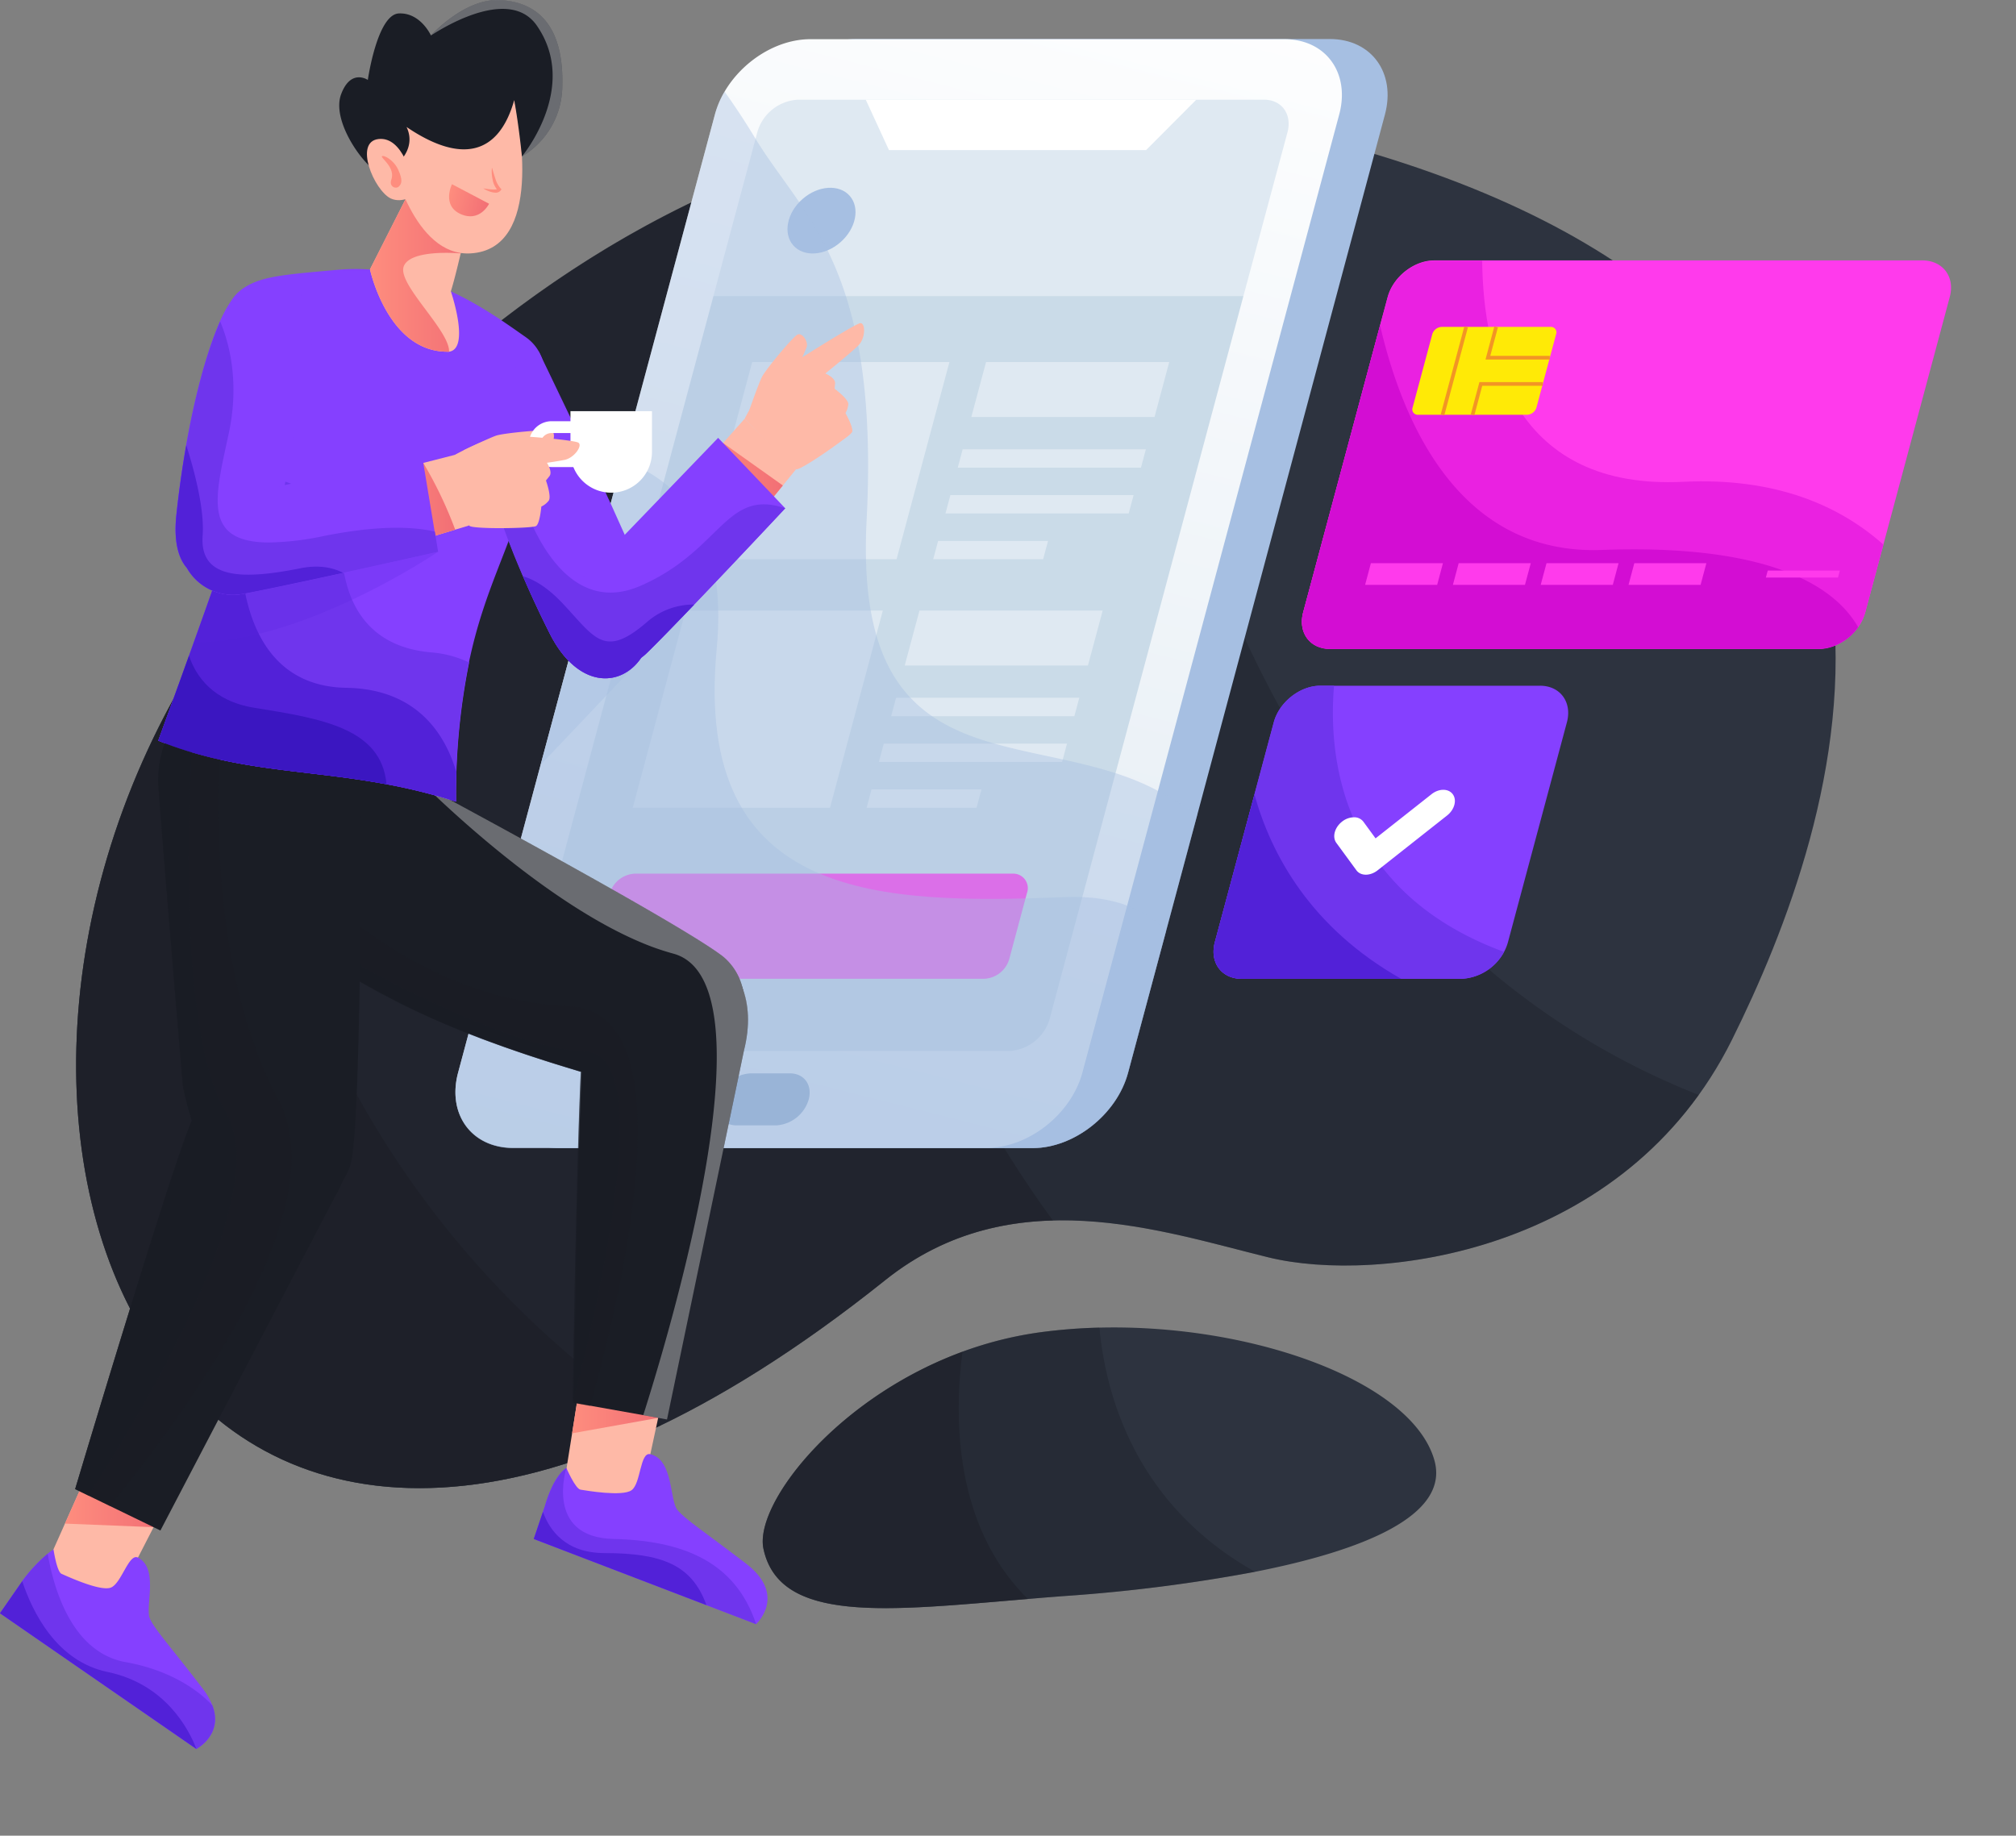 <svg xmlns="http://www.w3.org/2000/svg" xmlns:xlink="http://www.w3.org/1999/xlink" viewBox="0 0 465 423.45">
  <rect x="0" y="0" width="465" height="423.45" fill="#808080" stroke="none"/>
  <defs>
    <style>

      @keyframes float-vertical {
        0% {
          transform: translate3d(0, 0, 0)
        }

        50% {
          transform: translate3d(0, 20px, 0)
        }

        100% {
          transform: translate3d(0, 0, 0)
        }
      }
      @keyframes float-horizontal {
        0% {
          transform: translate3d(0, 0, 0)
        }

        50% {
          transform: translate3d(15px, 0, 0)
        }

        100% {
          transform: translate3d(0, 0, 0)
        }
      }

      .bounce {
        animation: float-vertical 4s ease-in-out infinite;
      }
      .wobble, .wobble-b {
        animation: float-horizontal 4s ease-in-out infinite;
      }
      .wobble-b {
        animation-delay: 1200ms;
      }
      
      .cls-1 {
        isolation: isolate;
      }

      .cls-2 {
        fill: #2d333f;
      }

      .cls-21,
      .cls-23,
      .cls-24,
      .cls-3,
      .cls-4 {
        fill: #1a1d25;
      }

      .cls-3 {
        opacity: 0.34;
      }

      .cls-12,
      .cls-23,
      .cls-24,
      .cls-29,
      .cls-3,
      .cls-4 {
        mix-blend-mode: multiply;
      }

      .cls-4 {
        opacity: 0.43;
      }

      .cls-12,
      .cls-5 {
        fill: #a6bfe2;
      }

      .cls-6 {
        fill: url(#linear-gradient);
      }

      .cls-7 {
        fill: #dfe9f2;
      }

      .cls-8 {
        fill: #cadbe8;
      }

      .cls-9 {
        fill: #83a2c6;
      }

      .cls-10,
      .cls-28 {
        fill: #fff;
      }

      .cls-11 {
        fill: #ff3aec;
      }

      .cls-12,
      .cls-23 {
        opacity: 0.4;
      }

      .cls-13 {
        fill: #ea21e1;
      }

      .cls-14 {
        fill: #d30dd3;
      }

      .cls-15 {
        fill: #ffea06;
      }

      .cls-16 {
        fill: none;
        stroke: #f29525;
        stroke-miterlimit: 10;
        stroke-width: 0.85px;
      }

      .cls-17 {
        fill: #8540ff;
      }

      .cls-18 {
        fill: #6f35ed;
      }

      .cls-19 {
        fill: #5221d8;
      }

      .cls-20 {
        fill: #feb9a7;
      }

      .cls-22 {
        fill: url(#linear-gradient-2);
      }

      .cls-24 {
        opacity: 0.6;
      }

      .cls-25 {
        fill: url(#linear-gradient-3);
      }

      .cls-26 {
        fill: url(#linear-gradient-4);
      }

      .cls-27 {
        fill: url(#linear-gradient-5);
      }

      .cls-28 {
        opacity: 0.35;
        mix-blend-mode: soft-light;
      }

      .cls-29 {
        fill: #5827e0;
        opacity: 0.2;
      }

      .cls-30 {
        fill: url(#linear-gradient-6);
      }

      .cls-31 {
        fill: url(#linear-gradient-7);
      }

      .cls-32 {
        fill: #fe8d7e;
      }

      .cls-33 {
        fill: url(#linear-gradient-8);
      }

      .cls-34 {
        fill: #3b16c1;
      }
    </style>
    <linearGradient id="linear-gradient" x1="247.97" y1="-24.78" x2="170.59" y2="282.77" gradientUnits="userSpaceOnUse">
      <stop offset="0" stop-color="#fff" />
      <stop offset="1" stop-color="#dfe9f2" />
    </linearGradient>
    <linearGradient id="linear-gradient-2" x1="131.96" y1="326.23" x2="152.32" y2="326.23" gradientUnits="userSpaceOnUse">
      <stop offset="0" stop-color="#fe8d7e" />
      <stop offset="1" stop-color="#f26f75" />
    </linearGradient>
    <linearGradient id="linear-gradient-3" x1="14.98" y1="347.05" x2="36.78" y2="347.05" xlink:href="#linear-gradient-2" />
    <linearGradient id="linear-gradient-4" x1="160.13" y1="112.22" x2="180.57" y2="112.22" xlink:href="#linear-gradient-2" />
    <linearGradient id="linear-gradient-5" x1="85.98" y1="116.28" x2="104.96" y2="116.28" xlink:href="#linear-gradient-2" />
    <linearGradient id="linear-gradient-6" x1="85.33" y1="61.48" x2="108.2" y2="61.48" xlink:href="#linear-gradient-2" />
    <linearGradient id="linear-gradient-7" x1="-9301.41" y1="-8064.86" x2="-9304.55" y2="-8049.03" gradientTransform="matrix(-0.98, 0.2, 0.2, 0.98, -7377.35, 9817.05)" xlink:href="#linear-gradient-2" />
    <linearGradient id="linear-gradient-8" x1="108.69" y1="42.07" x2="118.23" y2="42.07" gradientTransform="translate(8.91 -22.83) rotate(14.71)" xlink:href="#linear-gradient-2" />
  </defs>
  <g class="cls-1">
    <g id="Layer_2" data-name="Layer 2">
      <g id="Layer_1-2" data-name="Layer 1">
        <path class="cls-2" d="M44.21,154.05C88,82.43,186.82-7.59,324.13,37.75s99.95,152.61,75.36,202.1-81.95,56.31-106.89,50.2-59.25-18.07-88.44,5.27C44,423.39-24.69,266.82,44.21,154.05Z" />
        <path class="cls-2" d="M289.47,362.58a378.21,378.21,0,0,1-43.7,5.57q-4.43.33-8.69.7c-32.11,2.68-57.33,5.85-61-11.63C174,347,192.75,322.57,222,311.81a86.19,86.19,0,0,1,18.06-4.5,125.09,125.09,0,0,1,13.59-1.06c35.57-.86,72.11,12.55,77.2,30.6C334.46,349.69,314.08,357.73,289.47,362.58Z" />
        <path class="cls-3" d="M391.81,252.58a89,89,0,0,1-26.52,24.3C339.4,292.49,309,294.06,292.6,290.05c-14.4-3.53-31.9-9-49.75-8.51-13.08.34-26.35,3.9-38.7,13.78C44,423.38-24.69,266.82,44.21,154c26.63-43.6,73.7-94,137.43-116.56a206.56,206.56,0,0,1,73.69-11.92C261,82.19,285.67,210.71,391.81,252.58Z" />
        <path class="cls-4" d="M242.85,281.54c-13.08.34-26.35,3.9-38.7,13.78C44,423.38-24.69,266.82,44.21,154c26.63-43.6,73.7-94,137.43-116.56C179.66,93.76,184.72,202.2,242.85,281.54Z" />
        <path class="cls-4" d="M152.53,328.74C30,387.91-16.75,253.83,44.21,154q3.43-5.62,7.32-11.38C55.33,199.7,76.15,277.16,152.53,328.74Z" />
        <path class="cls-5" d="M319.45,26.4,276.18,187.87l-16,59.59c-2.57,9.6-12.44,17.38-22,17.38H128.92c-9.59,0-15.28-7.78-12.72-17.38L174,31.64l1.4-5.24C178,16.8,187.87,9,197.47,9H306.73C316.32,9,322,16.8,319.45,26.4Z" />
        <path class="cls-6" d="M308.9,26.4l-41.81,156-17.42,65c-2.57,9.6-12.44,17.38-22,17.38H118.39c-9.61,0-15.3-7.78-12.72-17.38L164.9,26.4a21.35,21.35,0,0,1,2.23-5.27h0c4.11-7,12-12.09,19.79-12.09H296.18C305.77,9,311.47,16.8,308.9,26.4Z" />
        <path class="cls-7" d="M297,30.38,286.8,68.29H164.56l10.15-37.91A10.31,10.31,0,0,1,184.05,23H291.56C295.63,23,298,26.32,297,30.38Z" />
        <path class="cls-8" d="M286.8,68.29l-44.7,166.8a10.31,10.31,0,0,1-9.33,7.36H125.26c-4.07,0-6.49-3.3-5.4-7.36l44.7-166.8Z" />
        <path class="cls-9" d="M179,259.6h-9.07c-3.28,0-5.23-2.67-4.35-6h0a8.31,8.31,0,0,1,7.54-6h9.07c3.28,0,5.23,2.66,4.35,6h0A8.33,8.33,0,0,1,179,259.6Z" />
        <polygon class="cls-10" points="264.35 34.62 205.04 34.62 199.7 23.02 275.91 23.02 264.35 34.62" />
        <ellipse class="cls-5" cx="189.47" cy="50.88" rx="8.66" ry="6.63" transform="translate(13.38 137.35) rotate(-41.18)" />
        <polygon class="cls-7" points="206.8 129 161.31 129 173.5 83.51 218.99 83.51 206.8 129" />
        <polygon class="cls-7" points="264.3 103.65 222.04 103.65 220.91 107.88 263.17 107.88 264.3 103.65" />
        <polygon class="cls-7" points="261.47 114.21 219.21 114.21 218.08 118.44 260.34 118.44 261.47 114.21" />
        <polygon class="cls-7" points="266.3 96.19 224.04 96.19 227.44 83.51 269.69 83.51 266.3 96.19" />
        <polygon class="cls-7" points="241.74 124.78 216.38 124.78 215.25 129 240.6 129 241.74 124.78" />
        <polygon class="cls-7" points="191.44 186.33 145.95 186.33 158.14 140.84 203.63 140.84 191.44 186.33" />
        <polygon class="cls-7" points="248.94 160.97 206.68 160.97 205.55 165.2 247.81 165.2 248.94 160.97" />
        <polygon class="cls-7" points="246.11 171.54 203.85 171.54 202.72 175.76 244.98 175.76 246.11 171.54" />
        <polygon class="cls-7" points="250.94 153.51 208.68 153.51 212.08 140.84 254.34 140.84 250.94 153.51" />
        <polygon class="cls-7" points="226.38 182.1 201.02 182.1 199.89 186.33 225.24 186.33 226.38 182.1" />
        <path class="cls-11" d="M227.06,225.78H139.89a3.34,3.34,0,0,1-3.3-4.51l4.07-15.22a6.34,6.34,0,0,1,5.73-4.52h87.16a3.35,3.35,0,0,1,3.31,4.52l-4.08,15.22A6.31,6.31,0,0,1,227.06,225.78Z" />
        <path class="cls-12" d="M276.18,187.87,269,214.66l-8.79,32.8c-2.57,9.6-12.44,17.38-22,17.38H118.39c-9.61,0-15.3-7.78-12.72-17.38L143.52,106.2,164.9,26.4a21.35,21.35,0,0,1,2.23-5.27c2.13,3,4.48,6.47,6.91,10.51C185.11,50,202.91,61.34,199.89,120c-3.2,62.19,38.49,47.08,67.2,62.43A99.23,99.23,0,0,1,276.18,187.87Z" />
        <path class="cls-12" d="M269,214.66l-8.79,32.8c-2.57,9.6-12.44,17.38-22,17.38H118.39c-9.61,0-15.3-7.78-12.72-17.38l2.42-9.06,16.61-62,11.66-43.51,7.16-26.72c13,4.6,24.38,16.2,21.79,43.52-5.57,58.84,38.64,58.84,80.8,57.24C256.76,206.55,264.05,209.71,269,214.66Z" />
        <g class="wobble">
        <path class="cls-11" d="M449.7,68.59l-15.28,57-4.19,15.64a10.8,10.8,0,0,1-1.64,3.42,11.69,11.69,0,0,1-9.08,5H306.78c-4.66,0-7.44-3.78-6.19-8.45l17.73-66.19,1.75-6.49c1.25-4.66,6.05-8.45,10.71-8.45H443.51C448.19,60.14,451,63.93,449.7,68.59Z" />
        <path class="cls-13" d="M434.42,125.63l-4.19,15.64c-1.25,4.67-6.05,8.45-10.72,8.45H306.78c-4.66,0-7.44-3.78-6.19-8.45l19.48-72.68c1.25-4.66,6.05-8.45,10.71-8.45h11.09c.24,22.7,7.76,52.91,46.4,51C409.61,110.11,424.32,116.65,434.42,125.63Z" />
        <path class="cls-14" d="M428.59,144.69a11.69,11.69,0,0,1-9.08,5H306.78c-4.66,0-7.44-3.78-6.19-8.45l17.73-66.19c5.26,22.72,18.43,53.05,51.18,51.81C406.88,125.48,422.87,134.61,428.59,144.69Z" />
        <path class="cls-15" d="M352.25,95.68H327.07A1.25,1.25,0,0,1,325.83,94l4.53-16.9a2.37,2.37,0,0,1,2.14-1.69h25.19a1.25,1.25,0,0,1,1.23,1.69L354.39,94A2.36,2.36,0,0,1,352.25,95.68Z" />
        <polyline class="cls-16" points="345.09 75.4 343.19 82.51 357.47 82.51" />
        <polyline class="cls-16" points="339.66 95.68 341.56 88.57 355.85 88.57" />
        <line class="cls-16" x1="338.17" y1="75.4" x2="332.73" y2="95.68" />
        <polygon class="cls-11" points="331.49 134.91 314.87 134.91 316.2 129.92 332.82 129.92 331.49 134.91" />
        <polygon class="cls-11" points="351.74 134.91 335.12 134.91 336.45 129.92 353.08 129.92 351.74 134.91" />
        <polygon class="cls-11" points="372 134.91 355.37 134.91 356.71 129.92 373.33 129.92 372 134.91" />
        <polygon class="cls-11" points="392.25 134.91 375.63 134.91 376.96 129.92 393.58 129.92 392.25 134.91" />
        <polygon class="cls-11" points="423.94 133.22 407.31 133.22 407.74 131.61 424.37 131.61 423.94 133.22" />
        </g>
        <g class="wobble-b">
          <path class="cls-17" d="M361.41,166.63l-13.59,50.7a10.9,10.9,0,0,1-.9,2.25,11.82,11.82,0,0,1-9.82,6.21H286.4c-4.67,0-7.44-3.79-6.19-8.46l9.13-34.06,4.46-16.64c1.25-4.67,6.05-8.45,10.72-8.45h50.7C359.89,158.18,362.66,162,361.41,166.63Z" />
          <path class="cls-18" d="M346.92,219.58a11.82,11.82,0,0,1-9.82,6.21H286.4c-4.67,0-7.44-3.79-6.19-8.46l13.59-50.7c1.25-4.67,6.05-8.45,10.72-8.45h3.18C306.31,174.77,309.26,205.71,346.92,219.58Z" />
          <path class="cls-10" d="M335.09,183.21c1,1.36.4,3.56-1.32,4.91l-16,12.63c-1.72,1.36-3.92,1.36-4.91,0l-4.62-6.31c-1-1.36-.41-3.56,1.31-4.91a4.48,4.48,0,0,1,2.73-1,2.64,2.64,0,0,1,2.18,1l2.82,3.86,12.9-10.18C331.89,181.85,334.09,181.85,335.09,183.21Z" />
          <path class="cls-19" d="M323.18,225.79H286.4c-4.67,0-7.44-3.79-6.19-8.46l9.13-34.06C293.22,197.18,302.33,214,323.18,225.79Z" />
        </g>
        <g class="bounce">
        <polygon class="cls-20" points="36.86 349.5 35.43 352.28 25.23 372.14 9.15 364.53 14.98 351.46 19.28 341.81 36.78 349.47 36.86 349.5" />
        <path class="cls-17" d="M45.3,403.43l0,0L0,372.14l5.13-7.39,0-.07A36.05,36.05,0,0,1,11,358.41c.82-.68,1.34-1,1.34-1s.76,5.17,1.86,5.64,8.86,4.1,11.34,3.18,4.15-8,6.29-6.93c4.9,2.56,1.55,11.46,2.75,14.08s4.71,6.4,12.07,16A16,16,0,0,1,49,393.43C51.43,400,45.77,403.18,45.3,403.43Z" />
        <polygon class="cls-20" points="152.32 324.72 151.81 327.07 146.95 349.6 129.45 346.39 131.96 330.63 133.35 321.83 152.32 324.72" />
        <path class="cls-17" d="M174.4,374.65l-11.46-4.39L123.12,355l2.11-6.25.41-1.2c2.12-7.42,5-8.92,5-8.92s2.07,4.81,3.26,5,9.61,1.66,11.77.13,1.93-8.84,4.29-8.32c5.39,1.2,4.46,10.67,6.3,12.88s6.2,5,15.8,12.35S174.4,374.65,174.4,374.65Z" />
        <path class="cls-21" d="M165.3,245.74c-5.75,4.27-15.66,6-31.14,1.5-.25-.06-.5-.14-.75-.22-41-12.23-49.63-21.4-63-27.36-27.12-12.06-11.24-55.13,23.37-40.52l4.55,2.44h0c14.61,7.86,59.83,32.36,68.46,39.08a13.51,13.51,0,0,1,4.42,7A16.67,16.67,0,0,1,165.3,245.74Z" />
        <polygon class="cls-22" points="152.32 324.72 151.81 327.07 131.96 330.63 133.35 321.83 152.32 324.72" />
        <path class="cls-21" d="M171.59,242.36l-17.74,85.08-5.48-1-16.07-2.86s.72-51,1.86-76.37c.22-5.06.46-9.11.72-11.53,1.07-10.05,6.54-16,13-18.26,8.86-3.1,19.56.69,23.28,10.21C172.72,231.61,173.06,236.53,171.59,242.36Z" />
        <path class="cls-23" d="M136.12,324.33l-4-.72s.72-51,1.86-76.37l-.75-.22c-34.4-10.27-46-18.39-56.81-24.25-1.35-.74-2.69-1.43-4-2.1l3.31-13.29s22.76,23.33,55.73,24.75a14.28,14.28,0,0,1,3.76.64c6.37,2,9.72,8.35,11.13,16.91C150.1,273.11,139.39,313,136.12,324.33Z" />
        <path class="cls-24" d="M132.08,323.61s.72-51,1.86-76.37l-.75-.22c-34.4-10.27-46-18.39-56.81-24.25L78.25,220s37.79,22,56.94,22.57S132.08,323.61,132.08,323.61Z" />
        <path class="cls-21" d="M81.13,267.41A12,12,0,0,1,79.25,272a17.31,17.31,0,0,1-13.74,7.52,16.78,16.78,0,0,1-11.72-4.6c-3.67-3.3-7-8.56-9.55-16.4a78.65,78.65,0,0,1-2.07-8.07s-4.53-53.86-5.59-68.5c-.57-7.73,2.13-13.87,6.47-18.06a22,22,0,0,1,4.63-3.4c13.11-7.28,33.4-1.52,35.64,23C83.32,183.44,83.36,254.52,81.13,267.41Z" />
        <polygon class="cls-25" points="36.78 349.47 35.43 352.28 14.98 351.46 19.28 341.81 36.78 349.47" />
        <path class="cls-21" d="M79.25,272a29.72,29.72,0,0,1-2,4.06L37,353.05l-11.6-5.63-5-2.43-3.06-1.49s21-70.25,26.43-83.88c.16-.39.32-.77.48-1.13a24.23,24.23,0,0,1,5.24-7.65,18.52,18.52,0,0,1,11-5.17C73,244.38,85.66,255.9,79.25,272Z" />
        <path class="cls-17" d="M121.1,113.16c-3.39,13.22-9.37,22.71-12.9,39.47,0,.08,0,.16,0,.24a153.89,153.89,0,0,0-3,32.06c-26.31-8.49-45.73-4.87-68.67-14.08,0,0,2.32-6.33,5.16-14.21l3.05-8.45c3.72-10.38,7.32-20.6,7.43-21.56a64.64,64.64,0,0,0,.19-9.08c-.08-2.3-.23-4.76-.41-7.3-.41-5.87-1-12.17-1.46-17.86-.67-8.44-1-15.52.1-17.85,5-10.54,7.7-10.55,27.29-12.3s34.59,9.37,43.41,15.55S124.49,99.93,121.1,113.16Z" />
        <path class="cls-17" d="M147.89,151.74c-4.62,6.86-14.61,7.29-21.12-5.67-6-11.91-11.08-24.46-13.87-34.5-1.72-6.18-2.57-11.41-2.22-15,.87-9.07,13.62-15.41,13.62-15.41s12.31,25.28,19.79,42.19c2,4.61,3.71,8.58,4.69,11.27.15.4.27.78.39,1.13C151.33,142.27,150.42,148,147.89,151.74Z" />
        <polygon class="cls-20" points="183.63 108.22 180.57 111.99 172.26 122.22 149.27 150.56 137.96 134.66 160.51 109.28 166.58 102.42 171.75 96.6 183.63 108.22" />
        <polygon class="cls-26" points="180.57 111.99 172.26 122.22 164.81 121.2 160.51 109.28 160.13 108.25 166.58 102.42 166.82 102.21 180.57 111.99" />
        <polygon class="cls-12" points="146.44 127.54 146.44 153.51 124.7 176.43 136.36 132.91 146.44 127.54" />
        <path class="cls-17" d="M181.12,117.25s-23.83,25.48-31.85,33.31a12.68,12.68,0,0,1-1.38,1.18c-10,7.31-26-3.37-14.46-17.19.5-.6,1-1.2,1.66-1.81l9-9.36L165.64,101Z" />
        <path class="cls-20" d="M171.75,96.6s4.13-8.15,7.19-10.24,18.25-11.68,19.48-11.81,1.26,3.45-.42,5.12-7.66,6.51-7.66,6.51,2.31,1,2.2,2.24l-.1,1.26s3.18,2.34,3.14,3.49a4.72,4.72,0,0,1-.65,2.09s1.92,3.42,1.53,4.39-12.19,9.2-12.83,8.57C182.61,107.73,171.75,96.6,171.75,96.6Z" />
        <path class="cls-20" d="M178.17,97.16s4.34-1.84,4.42-4.36a12,12,0,0,0-.42-3.92s3.43-7.54,3.88-8.79-1-3.42-2.09-2.91-7.39,8.11-8.21,9.76-2.91,7.64-2.91,7.64Z" />
        <path class="cls-20" d="M182.19,95.6c1.08,1.54,4,.31,4,.31s-3,3.74-.88,4.68c1.44.65,4-.7,4-.65-.12.8-3.22,4.6-1.33,4.88a1.9,1.9,0,0,0,1.15-.27c2.85-1.51,6.34-3.63,7.12-4.55,0,0,0,0,0,0,.18-.2.28-.33.28-.33.39-1-1.53-4.38-1.53-4.38a4.79,4.79,0,0,0,.65-2.1c0-1.15-3.14-3.49-3.14-3.49l.1-1.27c.11-1.26-2.2-2.23-2.2-2.23S181.11,94.05,182.19,95.6Z" />
        <path class="cls-18" d="M105.23,178c-.15,4.28-.06,6.92-.06,6.92-26.31-8.49-45.73-4.87-68.67-14.08,0,0,2.32-6.33,5.16-14.21,4.5-12.46,10.34-28.79,10.48-30a41,41,0,0,0,.25-4.42c0-3.46-.15-7.58-.47-12H63.44l16.12,6s-7,31.91,19.86,34.28a24.73,24.73,0,0,1,8.73,2.31A154.05,154.05,0,0,0,105.23,178Z" />
        <path class="cls-17" d="M71.68,80.1s-3.08,18.19-6,31.74c-.91,4.22-1.8,8-2.59,10.63A15,15,0,0,1,62,125.09c-4,7.83-14.12,11.53-18.93,5.89a0,0,0,0,1,0,0c-2-2.3-3-6.17-2.43-11.95,1.83-17.57,5.71-35,10.11-44.91a29.65,29.65,0,0,1,3-5.35C59.09,61.39,75,63.74,71.68,80.1Z" />
        <polygon class="cls-20" points="108.2 121.22 104.96 122.19 93.04 125.79 56 136.96 55.57 117.46 87.51 109.34 97.65 106.78 104.9 104.93 108.2 121.22" />
        <path class="cls-27" d="M105,122.19,93,125.79c-3.26-2.59-7.06-5.86-7.06-7,0-.94.76-5.27,1.53-9.49l10.14-2.56A95.94,95.94,0,0,1,105,122.19Z" />
        <path class="cls-28" d="M171.59,242.36l-17.74,85.08-5.48-1c4.14-13,16.37-53.49,16.93-80.73.29-13.44-2.28-23.64-10-25.73a58.23,58.23,0,0,1-7.37-2.56c-20.24-8.48-42-28.49-49.6-35.86,14.61,7.86,59.83,32.36,68.46,39.08a13.51,13.51,0,0,1,4.42,7C172.72,231.61,173.06,236.53,171.59,242.36Z" />
        <path class="cls-19" d="M105.17,184.93a129,129,0,0,0-16-4C70.4,177.4,54.54,178.1,36.5,170.85c0,0,2.32-6.33,5.16-14.21l1.93-5.37c4.08-11.33,8.43-23.59,8.55-24.64a41,41,0,0,0,.25-4.42l3.26-1.07s-3.8,37.06,24.21,37.52c16.3.26,22.79,10.68,25.37,19.35C105.08,182.29,105.17,184.93,105.17,184.93Z" />
        <path class="cls-29" d="M101.05,127.28S70,148.36,44.71,148.19c3.72-10.38,7.32-20.6,7.43-21.56a64.64,64.64,0,0,0,.19-9.08l18.44-2,17.49.7Z" />
        <path class="cls-17" d="M101.05,127.28S67,135,56,137a12.26,12.26,0,0,1-12.91-6,0,0,0,0,1,0,0c-3-5.2-1.78-12.29,7.1-15.57.64-.24,1.31-.45,2-.64s1.35-.34,2.07-.49l11.4-2.41,22.59-4.79,9.12-1.93,2.89,17.47Z" />
        <path class="cls-20" d="M108.89,109.46s4.38,1.75,6.21,0a11.84,11.84,0,0,0,2.47-3.07s7.75-2.94,9-3.5,1.67-3.16.56-3.54-11,.55-12.7,1.14-7.45,3.37-7.45,3.37Z" />
        <path class="cls-10" d="M135.38,107.74h-8.12a5.29,5.29,0,1,1,0-10.58h8.12Zm-8-7.84a2.56,2.56,0,1,0,0,5.11h6.34V99.9Z" />
        <path class="cls-10" d="M131.58,94.85h18.8a0,0,0,0,1,0,0v9.4a9.4,9.4,0,0,1-9.4,9.4h0a9.4,9.4,0,0,1-9.4-9.4v-9.4A0,0,0,0,1,131.58,94.85Z" />
        <path class="cls-18" d="M181.12,117.25s-11.33,12.11-21,22.2c-4.35,4.54-8.36,8.68-10.86,11.11a12.68,12.68,0,0,1-1.38,1.18c-4.62,6.86-14.61,7.29-21.12-5.67-2.19-4.34-4.25-8.77-6.13-13.13a172.75,172.75,0,0,1-7.74-21.37l3.41-4.52,4.52,9s3.88,13.24,12.6,18.52c3.79,2.29,8.5,3.07,14.2.61.39-.17.78-.33,1.15-.51C166.51,126.43,167.59,112.68,181.12,117.25Z" />
        <path class="cls-20" d="M104.9,104.93s8-4.42,11.69-4.44,15.7,1,16.79,1.61-.89,3.56-3.22,4-4,.65-4,.65,1.36,2.1.57,3.09l-.8,1s1.32,3.72.64,4.64a4.63,4.63,0,0,1-1.71,1.37s-.33,3.91-1.21,4.49-15.24.77-15.42-.11c-.27-.47-3.13-3.42-3.87-7.22A23.87,23.87,0,0,1,104.9,104.93Z" />
        <path class="cls-20" d="M108.2,49.79s-.9,4.22-1.94,8.67v0c-.79,3.36-1.66,6.85-2.27,8.74,0,0,4.53,13.25-.41,13.93a1.84,1.84,0,0,1-.41,0c-13.77,0-17.83-19-17.83-19L95.65,41.77Z" />
        <path class="cls-30" d="M108.2,49.79s-.9,4.22-1.94,8.67v0s-11.63-1.11-13.14,3,10.63,14.74,10.46,19.67a1.84,1.84,0,0,1-.41,0c-13.77,0-17.83-19-17.83-19L95.65,41.77Z" />
        <path class="cls-20" d="M90.34,36.8s5,22.46,18.22,21.65c16.7-1,11.61-29.53,9.51-37.7C114.54,7,92.76,14.25,89.14,19.61,86.6,24.19,90.34,36.8,90.34,36.8Z" />
        <path class="cls-21" d="M129.7,19.84a19,19,0,0,1-9.31,16.24s-.7-7-1.78-13C115,35.89,106.24,37.75,93.77,29.29c2.21,4.6-1.65,8-1.65,8s-4.67,2.43-5.27,2.26c-3.4-1.93-10.41-11.81-8.17-17.81s6.16-3.3,6.16-3.3S87,3.32,92,3.1,99.4,8.18,99.4,8.18h0c.41-.46,7.77-8.33,15.42-8.17C122.72.16,130.11,4.63,129.7,19.84Z" />
        <path class="cls-20" d="M95.05,41.38s-2-9.94-7.73-9.31-1.08,11.76,2.79,13.71c2.82,1.25,5.39-.84,5.39-.84Z" />
        <path class="cls-31" d="M88.09,36.05c.33-.37,2.69.76,3.77,3.12s.8,3.25.11,3.88-2.28,0-1.71-1.59C91.27,38.63,87.75,36.41,88.09,36.05Z" />
        <path class="cls-32" d="M113.47,38.65c.28.88.5,1.75.79,2.57a6,6,0,0,0,1.16,2.18l.25.27-.19.26a1.43,1.43,0,0,1-1.18.52,4.35,4.35,0,0,1-1-.16,6.67,6.67,0,0,1-1.82-.83c.66.09,1.3.2,1.93.24a5.33,5.33,0,0,0,.89,0,.83.83,0,0,0,.55-.23l.06.52a4.8,4.8,0,0,1-1.29-2.59A8.27,8.27,0,0,1,113.47,38.65Z" />
        <path class="cls-33" d="M112.81,47l-8.56-4.51s-2.44,4.91,2,6.89S112.81,47,112.81,47Z" />
        <path class="cls-19" d="M160.13,139.45c-4.35,4.54-8.36,8.68-10.86,11.11a12.68,12.68,0,0,1-1.38,1.18c-4.62,6.86-14.61,7.29-21.12-5.67-2.19-4.34-4.25-8.77-6.13-13.13,2.22.63,5.41,2.27,9.22,6.34,7.43,7.93,9.54,12.75,19.48,4.11A16.38,16.38,0,0,1,160.13,139.45Z" />
        <path class="cls-28" d="M129.7,19.84a19,19,0,0,1-9.31,16.24s13.29-15.89,3.45-30.15C117.11-3.82,100,7.84,99.42,8.17c.41-.46,7.77-8.33,15.42-8.17C122.72.16,130.11,4.63,129.7,19.84Z" />
        <path class="cls-23" d="M65.51,279.49c-5.83,22.47-24.88,49.19-40.1,67.93l-8.08-3.92s21-70.25,26.43-83.88c.16-.39.32-.77.48-1.13a78.65,78.65,0,0,1-2.07-8.07s-4.53-53.86-5.59-68.5c-.74-10.21,4.18-17.64,11.1-21.46l3.71,3.12s-5.53,46.66,9.1,82.09a85.55,85.55,0,0,0,3.76,8C68.09,260.8,68,269.75,65.51,279.49Z" />
        <path class="cls-24" d="M53.79,274.89c-4.31,23.76-25.43,57.85-33.4,70.1l-3.06-1.49s21-70.25,26.43-83.88c.16-.39.32-.77.48-1.13a78.65,78.65,0,0,1-2.07-8.07s-4.53-53.86-5.59-68.5c-.57-7.73,2.13-13.87,6.47-18.06l1.66,2.23s-4.75,58,4.77,84.75A36.5,36.5,0,0,0,52.3,257C54.89,261.45,55.12,267.69,53.79,274.89Z" />
        <path class="cls-34" d="M89.15,180.91C70.4,177.4,54.54,178.1,36.5,170.85c0,0,2.32-6.33,5.16-14.21l1.93-5.37c1.6,4.71,5.52,10.47,15.08,12C74.3,165.78,88,168,89.15,180.91Z" />
        <path class="cls-18" d="M101.05,127.28s-10.6,2.4-21.9,4.87C70.23,134.1,60.87,136.09,56,137a12.26,12.26,0,0,1-12.91-6,0,0,0,0,1,0,0c-2-2.3-3-6.17-2.43-11.95.58-5.55,1.36-11.08,2.3-16.37,2-11.47,4.8-21.78,7.81-28.54,1.89,4.42,4.61,13.59,2,25.81-1.27,5.95-2.57,11.28-2.56,15.48,0,6,2.7,9.69,11.84,9.71a65.78,65.78,0,0,0,12.71-1.51c12.47-2.48,20.46-2.18,25.54-1Z" />
        <path class="cls-19" d="M79.15,132.15C70.23,134.1,60.87,136.09,56,137a12.26,12.26,0,0,1-12.91-6,0,0,0,0,1,0,0c-2-2.3-3-6.17-2.43-11.95.58-5.55,1.36-11.08,2.3-16.37,1.93,6.08,4.22,14.82,3.78,20.86-.76,10.16,9.34,10.16,22.28,7.6C73.42,130.22,76.72,130.88,79.15,132.15Z" />
        <path class="cls-18" d="M45.26,403.45,0,372.14l5.17-7.46A36.05,36.05,0,0,1,11,358.41c1.46,8.42,5.71,22.75,17.94,25C38,385,45,389.06,49,393.43,51.54,400.23,45.26,403.45,45.26,403.45Z" />
        <path class="cls-19" d="M45.3,403.43l0,0L0,372.14l5.13-7.39c2.32,7,7.85,18.47,19.67,20.93C38.09,388.46,43.5,398.75,45.3,403.43Z" />
        <path class="cls-18" d="M174.4,374.65,123.12,355l2.52-7.45c2.12-7.42,5-8.92,5-8.92s-5.11,16,10.85,16.37S169.62,360.19,174.4,374.65Z" />
        <path class="cls-19" d="M162.94,370.26,123.12,355l2.11-6.25c1.5,4.2,5.2,9.51,14.22,9.51C152.56,358.28,159.58,360.9,162.94,370.26Z" />
        </g>
        <path class="cls-3" d="M289.47,362.58a378.21,378.21,0,0,1-43.7,5.57c-36.15,2.65-65.7,8.11-69.66-10.93C173.56,345,200.8,312.6,240,307.31a125.09,125.09,0,0,1,13.59-1.06C255,321.61,261.76,347,289.47,362.58Z" />
        <path class="cls-4" d="M237.08,368.85c-32.11,2.68-57.33,5.85-61-11.63C174,347,192.75,322.57,222,311.81,220.06,326.79,220,352,237.08,368.85Z" />
      </g>
    </g>
  </g>
</svg>